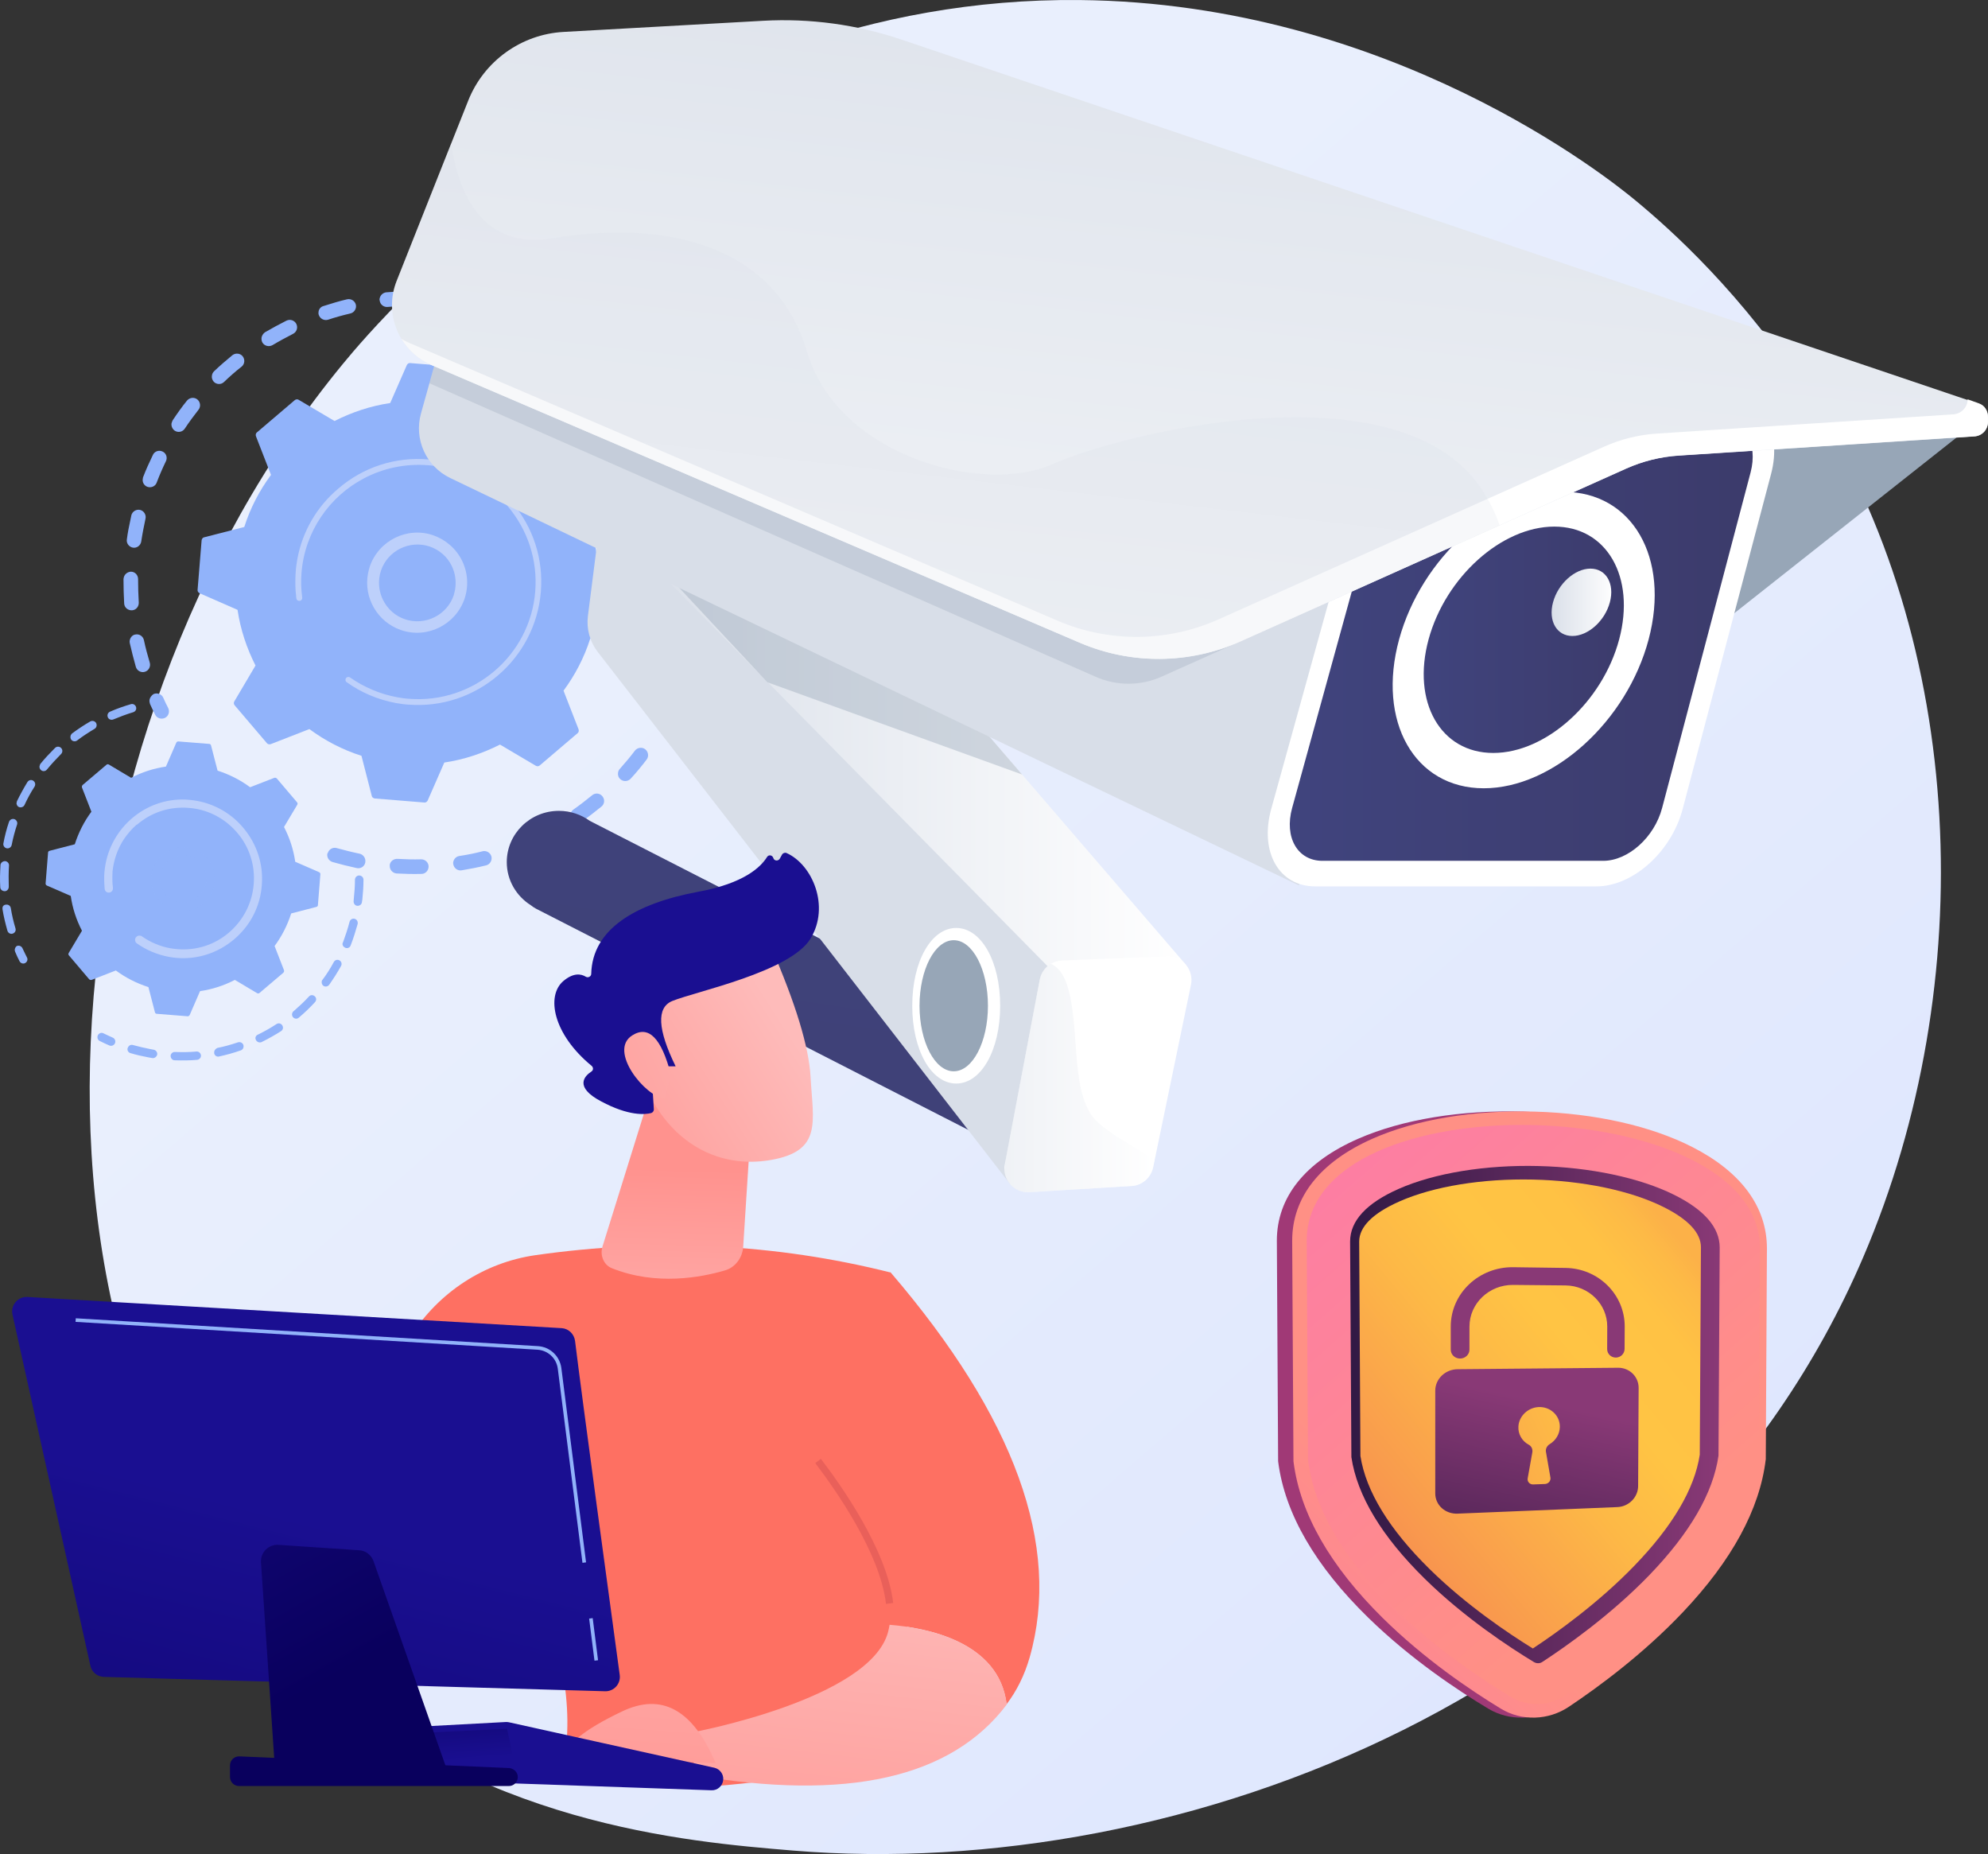 <svg xmlns="http://www.w3.org/2000/svg" xmlns:xlink="http://www.w3.org/1999/xlink" fill="none" version="1.1" width="428.989" height="400" viewBox="0 0 428.989 400"><rect x="0" y="0" width="428.989" height="400" fill="#333333" stroke="none"/><defs><linearGradient x1="1.06" y1="1.131" x2="0.324" y2="0.337" id="master_svg0_467_3220"><stop offset="0%" stop-color="#DAE3FE" stop-opacity="1"/><stop offset="100%" stop-color="#E9EFFD" stop-opacity="1"/></linearGradient><linearGradient x1="0.75" y1="-0.548" x2="-0.198" y2="3.311" id="master_svg1_467_4025"><stop offset="0%" stop-color="#40447E" stop-opacity="1"/><stop offset="99.64%" stop-color="#3C3B6B" stop-opacity="1"/></linearGradient><linearGradient x1="-0" y1="0.5" x2="1" y2="0.5" id="master_svg2_467_4027"><stop offset="0%" stop-color="#D8DEE8" stop-opacity="1"/><stop offset="100%" stop-color="#FFFFFF" stop-opacity="1"/></linearGradient><linearGradient x1="0" y1="0.5" x2="1" y2="0.5" id="master_svg3_467_4029"><stop offset="0%" stop-color="#40447E" stop-opacity="1"/><stop offset="99.64%" stop-color="#3C3B6B" stop-opacity="1"/></linearGradient><linearGradient x1="0" y1="0.5" x2="1" y2="0.5" id="master_svg4_467_4030"><stop offset="0%" stop-color="#40447E" stop-opacity="1"/><stop offset="99.64%" stop-color="#3C3B6B" stop-opacity="1"/></linearGradient><linearGradient x1="0" y1="0.5" x2="1" y2="0.5" id="master_svg5_467_4031"><stop offset="0%" stop-color="#D8DEE8" stop-opacity="1"/><stop offset="100%" stop-color="#FFFFFF" stop-opacity="1"/></linearGradient><linearGradient x1="0.736" y1="-0.342" x2="0.103" y2="1.804" id="master_svg6_467_4032"><stop offset="0%" stop-color="#D8DEE8" stop-opacity="1"/><stop offset="100%" stop-color="#FFFFFF" stop-opacity="1"/></linearGradient><linearGradient x1="0" y1="0.5" x2="1" y2="0.5" id="master_svg7_467_4033"><stop offset="0%" stop-color="#D8DEE8" stop-opacity="1"/><stop offset="100%" stop-color="#FFFFFF" stop-opacity="1"/></linearGradient><linearGradient x1="1.086" y1="-0.027" x2="0.798" y2="0.192" id="master_svg8_467_4049"><stop offset="0%" stop-color="#311944" stop-opacity="1"/><stop offset="100%" stop-color="#A03976" stop-opacity="1"/></linearGradient><linearGradient x1="0.272" y1="0.696" x2="-0.227" y2="1.347" id="master_svg9_467_4050"><stop offset="0%" stop-color="#FF9085" stop-opacity="1"/><stop offset="100%" stop-color="#FB6FBB" stop-opacity="1"/></linearGradient><linearGradient x1="0.729" y1="0.758" x2="-0.115" y2="-0.571" id="master_svga_467_4051"><stop offset="0%" stop-color="#FF9085" stop-opacity="1"/><stop offset="100%" stop-color="#FB6FBB" stop-opacity="1"/></linearGradient><linearGradient x1="0" y1="0.5" x2="1" y2="0.5" id="master_svgb_467_4052"><stop offset="0%" stop-color="#311944" stop-opacity="1"/><stop offset="100%" stop-color="#893976" stop-opacity="1"/></linearGradient><linearGradient x1="0.812" y1="0.02" x2="0.019" y2="0.92" id="master_svgc_467_4053"><stop offset="0%" stop-color="#FCB148" stop-opacity="1"/><stop offset="5.207%" stop-color="#FDBA46" stop-opacity="1"/><stop offset="14.24%" stop-color="#FFC244" stop-opacity="1"/><stop offset="31.83%" stop-color="#FFC444" stop-opacity="1"/><stop offset="48.49%" stop-color="#FDB946" stop-opacity="1"/><stop offset="77.54%" stop-color="#F99C4D" stop-opacity="1"/><stop offset="86.58%" stop-color="#F8924F" stop-opacity="1"/><stop offset="100%" stop-color="#F8924F" stop-opacity="1"/></linearGradient><linearGradient x1="0.081" y1="1.841" x2="0.572" y2="0.246" id="master_svgd_467_4054"><stop offset="0%" stop-color="#311944" stop-opacity="1"/><stop offset="100%" stop-color="#893976" stop-opacity="1"/></linearGradient><linearGradient x1="3.979" y1="-2.431" x2="-2.557" y2="3.025" id="master_svge_467_4055"><stop offset="0%" stop-color="#FCB148" stop-opacity="1"/><stop offset="5.207%" stop-color="#FDBA46" stop-opacity="1"/><stop offset="14.24%" stop-color="#FFC244" stop-opacity="1"/><stop offset="31.83%" stop-color="#FFC444" stop-opacity="1"/><stop offset="48.49%" stop-color="#FDB946" stop-opacity="1"/><stop offset="77.54%" stop-color="#F99C4D" stop-opacity="1"/><stop offset="86.58%" stop-color="#F8924F" stop-opacity="1"/><stop offset="100%" stop-color="#F8924F" stop-opacity="1"/></linearGradient><linearGradient x1="-0.209" y1="3.866" x2="0.364" y2="1.318" id="master_svgf_467_4056"><stop offset="0%" stop-color="#311944" stop-opacity="1"/><stop offset="100%" stop-color="#893976" stop-opacity="1"/></linearGradient><linearGradient x1="1.463" y1="-3.855" x2="1.198" y2="-2.649" id="master_svgg_467_3229"><stop offset="0%" stop-color="#FF928E" stop-opacity="1"/><stop offset="100%" stop-color="#FE7062" stop-opacity="1"/></linearGradient><linearGradient x1="0.521" y1="1.592" x2="0.498" y2="0.481" id="master_svgh_467_3230"><stop offset="0%" stop-color="#FEBBBA" stop-opacity="1"/><stop offset="100%" stop-color="#FF928E" stop-opacity="1"/></linearGradient><linearGradient x1="0.179" y1="0.35" x2="1.291" y2="1.107" id="master_svgi_467_3231"><stop offset="0%" stop-color="#FEBBBA" stop-opacity="1"/><stop offset="100%" stop-color="#FF928E" stop-opacity="1"/></linearGradient><linearGradient x1="1.806" y1="-2.089" x2="0.766" y2="-0.095" id="master_svgj_467_3232"><stop offset="0%" stop-color="#09005D" stop-opacity="1"/><stop offset="100%" stop-color="#1A0F91" stop-opacity="1"/></linearGradient><linearGradient x1="-1.743" y1="-0.686" x2="2.821" y2="1.781" id="master_svgk_467_3233"><stop offset="0%" stop-color="#FEBBBA" stop-opacity="1"/><stop offset="100%" stop-color="#FF928E" stop-opacity="1"/></linearGradient><linearGradient x1="3.108" y1="-5.021" x2="2.404" y2="-3.524" id="master_svgl_467_3234"><stop offset="0%" stop-color="#FF928E" stop-opacity="1"/><stop offset="100%" stop-color="#FE7062" stop-opacity="1"/></linearGradient><linearGradient x1="8.234" y1="-16.118" x2="6.159" y2="-11.659" id="master_svgm_467_3235"><stop offset="0%" stop-color="#E1473D" stop-opacity="1"/><stop offset="100%" stop-color="#E9605A" stop-opacity="1"/></linearGradient><linearGradient x1="0.312" y1="-0.394" x2="0.747" y2="1.886" id="master_svgn_467_3236"><stop offset="0%" stop-color="#FEBBBA" stop-opacity="1"/><stop offset="100%" stop-color="#FF928E" stop-opacity="1"/></linearGradient><linearGradient x1="-0.165" y1="-3.578" x2="0.751" y2="2.626" id="master_svgo_467_3237"><stop offset="0%" stop-color="#FEBBBA" stop-opacity="1"/><stop offset="100%" stop-color="#FF928E" stop-opacity="1"/></linearGradient><linearGradient x1="0.816" y1="-1.366" x2="0.61" y2="-0.036" id="master_svgp_467_3238"><stop offset="0%" stop-color="#09005D" stop-opacity="1"/><stop offset="100%" stop-color="#1A0F91" stop-opacity="1"/></linearGradient><linearGradient x1="0.993" y1="-1.487" x2="0.427" y2="0.798" id="master_svgq_467_3239"><stop offset="0%" stop-color="#09005D" stop-opacity="1"/><stop offset="100%" stop-color="#1A0F91" stop-opacity="1"/></linearGradient><linearGradient x1="1.134" y1="2.098" x2="0.524" y2="0.561" id="master_svgr_467_3240"><stop offset="0%" stop-color="#09005D" stop-opacity="1"/><stop offset="100%" stop-color="#1A0F91" stop-opacity="1"/></linearGradient><linearGradient x1="0.634" y1="0.593" x2="1.551" y2="-1.427" id="master_svgs_467_3241"><stop offset="0%" stop-color="#09005D" stop-opacity="1"/><stop offset="100%" stop-color="#1A0F91" stop-opacity="1"/></linearGradient><linearGradient x1="0.926" y1="-3.804" x2="2.244" y2="-17.732" id="master_svgt_467_3242"><stop offset="0%" stop-color="#09005D" stop-opacity="1"/><stop offset="100%" stop-color="#1A0F91" stop-opacity="1"/></linearGradient></defs><g><g><path d="M402.075,271.204C361.624,365.623,254.802,406.172,171.089,399.244C148.223,397.355,102.249,393.576,66.351,359.665C-2.586,294.603,8.024,158.57,74.006,78.49C82.483,68.171,141.344,-0.911,233.002,0.009C300.099,0.687,347.236,38.523,352.952,43.27C360.17,49.229,376.157,63.375,390.545,85.854C424.408,138.513,427.364,212.198,402.075,271.204Z" fill="url(#master_svg0_467_3220)" fill-opacity="1"/></g><g transform="matrix(-1,0,0,1,304.825,0)"><g><g><g><path d="M234.188,184.182C234.333,184.957,233.848,185.732,233.073,185.975C231.378,186.459,229.634,186.895,227.841,187.283C226.969,187.476,226.146,186.895,226,186.071Q226,186.071,226,186.023C225.855,185.199,226.388,184.376,227.211,184.182C228.859,183.843,230.554,183.407,232.153,182.971C232.976,182.729,233.848,183.213,234.091,184.037C234.188,184.085,234.188,184.134,234.188,184.182ZM220.72,186.556C220.72,186.604,220.72,186.701,220.72,186.75C220.768,187.622,220.139,188.348,219.266,188.445C217.474,188.542,215.682,188.591,213.889,188.542C213.017,188.542,212.339,187.815,212.339,186.943C212.339,186.071,213.066,185.393,213.938,185.393C215.633,185.442,217.329,185.393,219.024,185.296C219.848,185.248,220.574,185.781,220.72,186.556ZM207.01,185.926C207.058,186.12,207.058,186.265,207.01,186.459C206.865,187.331,206.041,187.912,205.217,187.767C203.473,187.476,201.681,187.137,199.937,186.701C199.113,186.507,198.58,185.635,198.774,184.812C198.968,183.988,199.84,183.455,200.664,183.649C202.311,184.085,204.006,184.424,205.653,184.666C206.38,184.763,206.865,185.296,207.01,185.926ZM193.784,182.244C193.833,182.535,193.833,182.826,193.688,183.116C193.348,183.94,192.428,184.327,191.653,183.988C190.006,183.31,188.359,182.583,186.76,181.76C185.985,181.372,185.694,180.403,186.082,179.628C186.469,178.853,187.438,178.562,188.213,178.95C189.715,179.725,191.265,180.452,192.864,181.082C193.348,181.275,193.688,181.711,193.784,182.244ZM181.722,175.704C181.819,176.092,181.722,176.528,181.479,176.867C180.995,177.594,179.978,177.739,179.299,177.254C177.846,176.237,176.393,175.123,175.036,174.009C174.358,173.476,174.261,172.458,174.842,171.78C175.375,171.102,176.393,171.005,177.071,171.586C178.379,172.652,179.735,173.718,181.14,174.687C181.431,174.929,181.673,175.268,181.722,175.704ZM171.451,166.645C171.548,167.178,171.403,167.711,170.967,168.098C170.337,168.68,169.32,168.631,168.738,168.001C167.527,166.693,166.365,165.289,165.299,163.884C164.766,163.205,164.911,162.188,165.589,161.655C166.268,161.122,167.285,161.268,167.818,161.946C168.835,163.302,169.949,164.61,171.064,165.87C171.257,166.064,171.403,166.354,171.451,166.645ZM157.305,110.546C157.354,110.739,157.354,110.982,157.305,111.224C156.918,112.871,156.53,114.567,156.288,116.214C156.143,117.086,155.368,117.667,154.496,117.522C153.624,117.376,153.042,116.601,153.188,115.729C153.478,113.985,153.817,112.193,154.253,110.449C154.447,109.625,155.319,109.092,156.143,109.286C156.772,109.48,157.208,109.964,157.305,110.546ZM163.409,155.503C163.506,156.132,163.216,156.811,162.634,157.15C161.859,157.586,160.939,157.295,160.503,156.568C159.631,155.018,158.807,153.419,158.08,151.772C157.741,150.997,158.08,150.028,158.856,149.689C159.631,149.35,160.6,149.689,160.939,150.464C161.617,152.015,162.44,153.516,163.264,155.018C163.313,155.212,163.361,155.357,163.409,155.503ZM155.513,124.159C155.513,124.256,155.561,124.353,155.561,124.498C155.513,126.193,155.561,127.889,155.707,129.585C155.755,130.457,155.125,131.183,154.253,131.28C153.381,131.329,152.655,130.699,152.558,129.827C152.461,128.034,152.412,126.242,152.412,124.449C152.412,123.577,153.139,122.899,154.011,122.899C154.738,122.899,155.368,123.432,155.513,124.159ZM158.032,142.907C158.177,143.682,157.693,144.457,156.918,144.699C156.094,144.942,155.222,144.457,154.98,143.634C154.495,141.938,154.011,140.194,153.672,138.45Q153.672,138.45,153.672,138.402C153.527,137.578,154.06,136.754,154.883,136.561C155.755,136.367,156.579,136.948,156.724,137.772C157.063,139.419,157.499,141.114,157.984,142.713C158.032,142.81,158.032,142.858,158.032,142.907Z" fill="#91B3FA" fill-opacity="1"/></g><g><path d="M160.939,100.13C160.987,100.421,160.939,100.76,160.842,101.05C160.503,101.777,160.164,102.552,159.873,103.327C159.534,104.151,158.613,104.539,157.838,104.199C157.015,103.86,156.627,102.94,156.966,102.165C157.305,101.39,157.644,100.566,157.984,99.791C158.323,99.016,159.292,98.628,160.067,99.016C160.503,99.21,160.842,99.646,160.939,100.13Z" fill="#91B3FA" fill-opacity="1"/></g></g><g><g><path d="M196.255,67.623C196.4,68.35,195.964,69.125,195.238,69.367C194.463,69.658,193.688,69.949,192.961,70.239C192.137,70.579,191.217,70.191,190.926,69.367C190.587,68.544,190.975,67.623,191.798,67.333C192.573,66.994,193.397,66.703,194.22,66.412C195.044,66.122,195.916,66.558,196.207,67.381C196.207,67.43,196.255,67.527,196.255,67.623Z" fill="#91B3FA" fill-opacity="1"/></g><g><path d="M277.11,114.228C277.255,114.954,277.352,115.681,277.449,116.359C277.594,117.231,276.964,118.006,276.141,118.152C275.269,118.297,274.494,117.667,274.348,116.844C274.106,115.196,273.767,113.501,273.428,111.902C273.234,111.079,273.767,110.207,274.591,110.013C275.414,109.819,276.286,110.352,276.48,111.175C276.674,112.193,276.916,113.21,277.11,114.228ZM278.127,124.643C278.127,124.74,278.176,124.837,278.176,124.934C278.176,126.678,278.127,128.47,278.03,130.214C277.982,131.086,277.207,131.716,276.335,131.668C275.463,131.619,274.833,130.844,274.881,129.972C274.978,128.325,275.027,126.629,275.027,124.934C275.027,124.062,275.705,123.335,276.577,123.335C277.352,123.384,277.982,123.917,278.127,124.643ZM274.009,103.279C274.155,104.006,273.767,104.732,273.04,105.023C272.217,105.314,271.296,104.926,271.006,104.103C270.424,102.552,269.746,101.002,269.019,99.5C268.632,98.725,268.971,97.756,269.746,97.417C270.521,97.03,271.49,97.369,271.829,98.144C272.604,99.742,273.331,101.341,273.961,102.988C273.961,103.085,274.009,103.182,274.009,103.279ZM276.819,138.111C276.868,138.305,276.868,138.498,276.819,138.741C276.432,140.436,275.996,142.18,275.511,143.876C275.269,144.699,274.397,145.184,273.573,144.942C272.75,144.699,272.265,143.827,272.508,142.955C272.992,141.357,273.428,139.71,273.767,138.111C273.961,137.239,274.785,136.706,275.657,136.9C276.238,136.997,276.674,137.481,276.819,138.111ZM267.808,91.313C267.905,91.894,267.663,92.524,267.13,92.912C266.403,93.396,265.435,93.202,264.95,92.476C264.03,91.071,263.012,89.714,261.995,88.406C261.462,87.728,261.559,86.759,262.237,86.178C262.915,85.645,263.884,85.742,264.466,86.42C265.58,87.777,266.597,89.23,267.566,90.683C267.663,90.925,267.76,91.119,267.808,91.313ZM259.088,80.994C259.185,81.479,259.04,81.963,258.701,82.351C258.119,82.98,257.102,83.029,256.472,82.399C255.261,81.236,254.001,80.122,252.693,79.105C252.015,78.572,251.918,77.555,252.451,76.876C252.984,76.198,254.001,76.101,254.68,76.634C256.036,77.748,257.393,78.911,258.652,80.122C258.894,80.364,259.04,80.655,259.088,80.994ZM248.382,72.807C248.43,73.195,248.382,73.582,248.188,73.921C247.752,74.648,246.783,74.89,246.008,74.454C244.555,73.582,243.101,72.807,241.6,72.032C240.824,71.644,240.485,70.724,240.873,69.9C241.26,69.125,242.181,68.786,243.004,69.174C244.555,69.949,246.153,70.821,247.655,71.693C248.043,71.983,248.285,72.371,248.382,72.807ZM236.077,67.187C236.125,67.43,236.125,67.72,236.028,67.963C235.738,68.786,234.866,69.222,234.042,68.98C232.443,68.447,230.845,68.011,229.198,67.623C228.374,67.43,227.841,66.558,228.035,65.734C228.229,64.911,229.101,64.378,229.924,64.571C231.62,64.959,233.315,65.492,235.011,66.025C235.592,66.17,235.98,66.655,236.077,67.187ZM222.9,64.378C222.948,64.523,222.948,64.668,222.9,64.814C222.803,65.686,222.028,66.315,221.156,66.219C219.509,66.073,217.813,65.976,216.166,65.928C215.294,65.928,214.616,65.201,214.616,64.329C214.616,63.457,215.342,62.779,216.214,62.779C217.958,62.827,219.751,62.924,221.495,63.07C222.222,63.166,222.754,63.699,222.9,64.378ZM209.384,64.523C209.384,64.571,209.384,64.571,209.384,64.62C209.481,65.492,208.851,66.267,208.027,66.364C206.816,66.509,205.605,66.703,204.394,66.945C203.958,67.042,203.522,67.091,203.086,67.187C202.214,67.381,201.39,66.8,201.245,65.976C201.051,65.104,201.632,64.281,202.456,64.135C202.892,64.039,203.376,63.942,203.813,63.845C205.072,63.603,206.38,63.409,207.64,63.263C208.463,63.166,209.238,63.699,209.384,64.523Z" fill="#91B3FA" fill-opacity="1"/></g><g><path d="M272.556,150.949C272.604,151.239,272.556,151.579,272.459,151.869C272.12,152.644,271.732,153.419,271.345,154.195C270.957,154.97,269.988,155.26,269.213,154.873C268.438,154.485,268.148,153.516,268.535,152.741C268.923,152.015,269.262,151.288,269.601,150.513C269.94,149.738,270.909,149.399,271.684,149.738C272.12,150.028,272.459,150.464,272.556,150.949Z" fill="#91B3FA" fill-opacity="1"/></g></g><g><g><path d="M254.195,152.16C254.389,151.918,254.438,151.579,254.244,151.288L249.69,143.585C251.579,139.855,252.936,135.834,253.566,131.571L261.753,127.986C262.043,127.841,262.237,127.55,262.189,127.259L261.317,116.553C261.268,116.262,261.074,115.972,260.784,115.923L252.112,113.695C250.804,109.577,248.818,105.798,246.347,102.455L249.593,94.123C249.69,93.832,249.642,93.493,249.399,93.299L241.212,86.323C240.97,86.129,240.631,86.081,240.34,86.275L232.637,90.829C228.907,88.939,224.886,87.583,220.623,86.953L217.038,78.766C216.893,78.475,216.602,78.281,216.311,78.33L205.605,79.202C205.314,79.25,205.024,79.444,204.975,79.735L202.747,88.406C198.629,89.714,194.85,91.701,191.508,94.171L183.175,90.925C182.884,90.829,182.545,90.877,182.351,91.119L175.375,99.306C175.182,99.549,175.133,99.888,175.327,100.178L179.881,107.881C177.991,111.611,176.635,115.632,176.005,119.896L167.818,123.48C167.527,123.626,167.333,123.916,167.382,124.207L168.254,134.913C168.302,135.204,168.496,135.495,168.787,135.543L177.459,137.772C178.767,141.89,180.753,145.668,183.223,149.011L179.978,157.344C179.881,157.634,179.929,157.973,180.171,158.167L188.359,165.143C188.601,165.337,188.94,165.385,189.231,165.192L196.934,160.638C200.664,162.527,204.685,163.884,208.948,164.513L212.533,172.701C212.678,172.991,212.969,173.185,213.26,173.137L223.966,172.265C224.257,172.216,224.547,172.022,224.596,171.732L226.824,163.06C230.942,161.752,234.721,159.766,238.063,157.295L246.396,160.541C246.687,160.638,247.026,160.589,247.219,160.347L254.195,152.16Z" fill="#91B3FA" fill-opacity="1"/></g><g><g><path d="M225.419,123.771C226.388,128.955,223.384,134.187,218.298,135.931C212.678,137.869,206.525,134.817,204.588,129.197C203.667,126.484,203.861,123.529,205.121,120.961C206.38,118.394,208.609,116.456,211.321,115.487C216.941,113.549,223.094,116.601,225.031,122.221C225.177,122.754,225.322,123.238,225.419,123.771ZM206.622,127.211C206.719,127.598,206.816,127.986,206.913,128.422C208.366,132.733,213.114,135.059,217.425,133.606C221.737,132.152,224.062,127.405,222.609,123.093C221.156,118.781,216.408,116.456,212.097,117.909C210.013,118.636,208.318,120.089,207.349,122.076C206.574,123.674,206.332,125.467,206.622,127.211Z" fill="#BDD0FB" fill-opacity="1"/></g></g><g><g><path d="M240.679,120.719C240.825,121.591,240.97,122.512,241.018,123.432C241.018,123.723,241.067,124.013,241.067,124.304C241.115,125.709,241.115,127.162,240.921,128.567L240.921,128.616C240.921,128.664,240.921,128.713,240.921,128.761C240.921,128.858,240.873,128.955,240.873,129.1C240.824,129.391,240.631,129.585,240.34,129.633C240.291,129.633,240.195,129.633,240.146,129.633C239.807,129.585,239.565,129.294,239.613,128.906C239.856,127.114,239.904,125.321,239.759,123.529C239.032,114.615,233.703,107.106,226.339,103.23C222.222,101.05,217.474,99.985,212.484,100.372C211.612,100.421,210.74,100.566,209.917,100.711C204.2,101.777,199.065,104.732,195.286,109.189C190.926,114.324,188.795,120.864,189.327,127.598C190.442,141.502,202.698,151.869,216.602,150.755C217.474,150.707,218.298,150.561,219.17,150.416C222.803,149.738,226.243,148.284,229.295,146.153C229.391,146.104,229.44,146.056,229.537,146.056C229.779,146.007,230.021,146.104,230.167,146.298C230.36,146.589,230.312,146.976,230.021,147.17C226.872,149.447,223.239,150.949,219.412,151.675C218.54,151.821,217.619,151.966,216.747,152.015C202.165,153.177,189.327,142.277,188.116,127.695C187.535,120.622,189.763,113.743,194.366,108.366C198.387,103.666,203.764,100.566,209.723,99.452C210.595,99.306,211.515,99.161,212.436,99.113C219.509,98.531,226.388,100.76,231.765,105.362C236.513,109.335,239.613,114.76,240.679,120.719Z" fill="#BDD0FB" fill-opacity="1"/></g></g></g></g><g><g><g><path d="M283.795,223.616C283.844,224.004,283.698,224.391,283.311,224.585C282.633,224.924,281.906,225.263,281.228,225.554C280.792,225.748,280.21,225.554,280.016,225.07C279.823,224.634,280.016,224.052,280.501,223.859C281.179,223.568,281.857,223.229,282.487,222.938C282.923,222.696,283.456,222.89,283.698,223.326C283.747,223.471,283.795,223.519,283.795,223.616Z" fill="#91B3FA" fill-opacity="1"/></g><g><path d="M277.304,226.184C277.4,226.62,277.11,227.104,276.674,227.201C275.414,227.589,274.106,227.879,272.798,228.122C272.508,228.17,272.265,228.219,271.975,228.267C271.49,228.364,271.006,227.976,270.909,227.54C270.812,227.056,271.151,226.571,271.636,226.475C271.878,226.426,272.169,226.378,272.411,226.329C273.67,226.087,274.881,225.796,276.141,225.457C276.625,225.312,277.11,225.603,277.255,226.087C277.304,226.135,277.304,226.135,277.304,226.184ZM268.002,227.686C268.002,227.734,268.002,227.783,268.002,227.831C268.002,228.315,267.615,228.752,267.13,228.752C265.531,228.8,263.884,228.8,262.286,228.655C261.801,228.606,261.414,228.17,261.462,227.686C261.511,227.201,261.946,226.814,262.431,226.862C263.933,227.007,265.483,227.007,267.033,226.959C267.518,226.911,267.905,227.25,268.002,227.686ZM258.604,226.911C258.604,227.007,258.604,227.153,258.604,227.25C258.507,227.734,258.022,228.073,257.538,227.928C255.988,227.589,254.389,227.153,252.887,226.62C252.403,226.475,252.161,225.942,252.306,225.457C252.451,224.973,252.984,224.731,253.469,224.876C254.922,225.36,256.424,225.796,257.926,226.087C258.265,226.232,258.555,226.571,258.604,226.911ZM249.69,223.81C249.738,224.004,249.69,224.198,249.593,224.391C249.351,224.827,248.818,225.021,248.382,224.827C246.929,224.101,245.524,223.326,244.167,222.454C243.731,222.163,243.634,221.63,243.925,221.194C244.216,220.758,244.749,220.661,245.185,220.952C246.444,221.775,247.801,222.551,249.206,223.229C249.448,223.326,249.641,223.568,249.69,223.81ZM241.793,218.675C241.842,218.917,241.793,219.208,241.6,219.45C241.261,219.838,240.728,219.886,240.34,219.547C239.129,218.53,237.918,217.367,236.852,216.204C236.513,215.817,236.513,215.284,236.901,214.945C237.288,214.606,237.821,214.606,238.16,214.993C239.178,216.107,240.34,217.173,241.503,218.19C241.648,218.287,241.745,218.481,241.793,218.675ZM235.399,211.747C235.447,212.086,235.35,212.426,235.06,212.668C234.672,212.958,234.091,212.862,233.8,212.474C232.88,211.166,232.008,209.81,231.232,208.405C230.99,207.969,231.135,207.436,231.571,207.193C232.007,206.951,232.54,207.097,232.783,207.533C233.509,208.889,234.333,210.197,235.253,211.408C235.35,211.505,235.399,211.602,235.399,211.747ZM230.893,203.463C230.99,203.899,230.748,204.287,230.312,204.481C229.828,204.674,229.295,204.432,229.149,203.948C228.568,202.446,228.083,200.896,227.647,199.345C227.551,198.861,227.793,198.376,228.277,198.231C228.762,198.086,229.246,198.376,229.392,198.861C229.779,200.363,230.264,201.816,230.796,203.269C230.845,203.366,230.893,203.415,230.893,203.463ZM228.229,189.656C228.229,189.705,228.229,189.753,228.229,189.802C228.229,191.11,228.326,192.466,228.471,193.823C228.471,194.016,228.519,194.21,228.519,194.404C228.568,194.888,228.229,195.373,227.744,195.421C227.26,195.47,226.775,195.131,226.727,194.646C226.679,194.452,226.679,194.21,226.63,194.016C226.485,192.611,226.388,191.207,226.388,189.802C226.388,189.317,226.776,188.881,227.308,188.881C227.793,188.881,228.132,189.22,228.229,189.656Z" fill="#91B3FA" fill-opacity="1"/></g></g><g><g><path d="M304.094,181.954C304.19,182.438,303.851,182.922,303.367,183.019C302.882,183.116,302.398,182.777,302.301,182.293C302.01,180.791,301.623,179.338,301.139,177.884C300.993,177.4,301.235,176.915,301.72,176.722C302.204,176.576,302.689,176.818,302.882,177.303C303.415,178.853,303.803,180.403,304.094,181.954ZM304.723,186.556C304.723,186.604,304.723,186.604,304.723,186.653C304.82,188.251,304.869,189.85,304.772,191.4C304.772,191.885,304.336,192.272,303.803,192.272C303.319,192.272,302.931,191.836,302.931,191.303C302.979,189.802,302.979,188.251,302.882,186.75C302.834,186.265,303.222,185.829,303.706,185.781C304.239,185.781,304.627,186.12,304.723,186.556ZM301.235,173.137C301.332,173.524,301.09,173.96,300.751,174.106C300.315,174.299,299.734,174.106,299.54,173.67C298.91,172.313,298.183,170.957,297.36,169.697C297.118,169.261,297.214,168.728,297.65,168.437C298.086,168.147,298.619,168.292,298.91,168.728C299.734,170.085,300.509,171.489,301.187,172.894C301.187,172.991,301.187,173.088,301.235,173.137ZM304.287,195.809C304.287,195.906,304.287,196.003,304.287,196.148C304.045,197.698,303.658,199.248,303.222,200.799C303.076,201.283,302.592,201.574,302.107,201.428C301.623,201.283,301.332,200.799,301.478,200.314C301.914,198.861,302.253,197.408,302.495,195.906C302.592,195.421,303.028,195.082,303.561,195.179C303.948,195.179,304.239,195.47,304.287,195.809ZM296.294,165.289C296.342,165.628,296.246,165.918,295.955,166.161C295.567,166.5,294.986,166.403,294.695,166.015C293.726,164.853,292.709,163.738,291.643,162.672C291.304,162.333,291.256,161.752,291.643,161.364C291.982,161.025,292.564,160.977,292.951,161.364C294.065,162.479,295.18,163.641,296.149,164.853C296.197,164.998,296.246,165.143,296.294,165.289ZM289.609,158.845C289.657,159.088,289.609,159.33,289.463,159.572C289.172,159.96,288.591,160.056,288.204,159.766C286.992,158.845,285.733,158.022,284.425,157.247C283.989,157.004,283.844,156.423,284.086,155.987C284.328,155.551,284.909,155.406,285.345,155.648C286.702,156.423,288.058,157.344,289.318,158.264C289.463,158.458,289.609,158.652,289.609,158.845ZM281.615,154.195C281.664,154.388,281.615,154.534,281.567,154.728C281.373,155.212,280.84,155.406,280.356,155.212C278.951,154.631,277.546,154.098,276.092,153.662C275.608,153.516,275.317,153.032,275.463,152.548C275.608,152.063,276.092,151.772,276.577,151.918C278.079,152.354,279.58,152.887,281.034,153.516C281.373,153.662,281.567,153.904,281.615,154.195Z" fill="#91B3FA" fill-opacity="1"/></g><g><path d="M301.623,204.771C301.671,204.965,301.623,205.11,301.574,205.304C301.284,206.031,300.945,206.709,300.606,207.387C300.363,207.823,299.83,208.017,299.394,207.775C298.958,207.533,298.765,207,299.007,206.564C299.346,205.934,299.637,205.256,299.976,204.577C300.169,204.141,300.702,203.899,301.187,204.093C301.381,204.19,301.574,204.481,301.623,204.771Z" fill="#91B3FA" fill-opacity="1"/></g></g><g><g><path d="M289.948,206.128C290.093,205.982,290.093,205.789,289.996,205.595L287.138,200.799C288.349,198.473,289.173,195.954,289.56,193.29L294.695,191.061C294.889,190.964,294.986,190.819,294.986,190.625L294.453,183.94C294.453,183.746,294.308,183.601,294.114,183.552L288.688,182.147C287.865,179.58,286.654,177.206,285.103,175.123L287.138,169.891C287.187,169.697,287.138,169.503,286.993,169.358L281.857,164.998C281.712,164.853,281.518,164.853,281.325,164.949L276.529,167.808C274.203,166.597,271.684,165.773,269.02,165.385L266.791,160.25C266.694,160.056,266.549,159.96,266.355,159.96L259.67,160.492C259.476,160.492,259.331,160.638,259.282,160.832L257.877,166.257C255.31,167.081,252.936,168.292,250.853,169.842L245.621,167.808C245.427,167.759,245.233,167.808,245.088,167.953L240.728,173.088C240.582,173.233,240.582,173.427,240.679,173.621L243.537,178.417C242.326,180.742,241.503,183.262,241.115,185.926L235.98,188.155C235.786,188.251,235.689,188.397,235.689,188.591L236.222,195.276C236.222,195.47,236.367,195.615,236.561,195.663L241.987,197.068C242.811,199.636,244.022,202.01,245.572,204.093L243.537,209.325C243.489,209.519,243.537,209.713,243.683,209.858L248.818,214.218C248.963,214.363,249.157,214.363,249.351,214.266L254.147,211.408C256.472,212.619,258.991,213.443,261.656,213.83L263.884,218.965C263.981,219.159,264.126,219.256,264.32,219.256L271.006,218.723C271.199,218.723,271.345,218.578,271.393,218.384L272.798,212.958C275.366,212.135,277.739,210.924,279.823,209.373L285.055,211.408C285.248,211.456,285.442,211.408,285.588,211.263L289.948,206.128Z" fill="#91B3FA" fill-opacity="1"/></g><g style="opacity:0.56;"><path d="M272.12,188.397C272.362,189.85,272.168,191.303,271.539,192.66C270.715,194.307,269.31,195.518,267.566,196.148C263.981,197.359,260.057,195.47,258.846,191.885C257.635,188.3,259.524,184.376,263.109,183.165C264.853,182.583,266.694,182.68,268.341,183.504C269.988,184.327,271.199,185.732,271.829,187.476C271.975,187.719,272.023,188.058,272.12,188.397ZM260.348,190.528C260.396,190.771,260.445,191.013,260.542,191.255C261.462,193.871,264.32,195.324,266.936,194.404C268.196,193.968,269.262,193.048,269.843,191.836C270.424,190.625,270.521,189.269,270.085,187.961C269.649,186.701,268.729,185.635,267.518,185.054C266.306,184.473,264.95,184.376,263.642,184.812C261.317,185.635,259.912,188.106,260.348,190.528Z" fill="#91B3FA" fill-opacity="1"/></g><g><g><path d="M282.051,186.411C282.148,186.992,282.245,187.573,282.293,188.155C282.39,189.317,282.342,190.48,282.245,191.643C282.245,191.691,282.245,191.74,282.245,191.788C282.196,192.176,281.906,192.515,281.518,192.563C281.421,192.563,281.324,192.563,281.227,192.563C280.743,192.515,280.404,192.03,280.452,191.546C280.598,190.48,280.598,189.366,280.549,188.3C280.549,188.251,280.549,188.203,280.549,188.106C280.307,185.539,279.435,183.116,278.078,181.033C277.303,179.919,276.431,178.853,275.365,177.933Q275.365,177.933,275.317,177.933C275.268,177.933,275.268,177.884,275.22,177.884C272.12,175.22,268.147,173.96,264.078,174.299C263.545,174.348,263.012,174.396,262.527,174.493C259.088,175.123,255.987,176.915,253.662,179.628C250.998,182.729,249.738,186.701,250.077,190.771C250.416,194.84,252.306,198.522,255.406,201.186C258.507,203.851,262.479,205.11,266.548,204.771C267.081,204.723,267.566,204.674,268.099,204.577C270.279,204.19,272.41,203.269,274.203,202.01C274.3,201.913,274.445,201.865,274.59,201.865C274.929,201.816,275.269,201.913,275.511,202.252C275.801,202.64,275.704,203.221,275.317,203.512C273.282,204.965,270.957,205.934,268.486,206.418C267.905,206.515,267.324,206.612,266.742,206.661C262.188,207.048,257.78,205.595,254.292,202.64C250.804,199.684,248.672,195.567,248.333,191.013C247.946,186.459,249.399,182.05,252.354,178.562C254.922,175.51,258.41,173.524,262.237,172.797C262.818,172.701,263.399,172.604,263.981,172.555C272.653,171.78,280.452,177.884,282.051,186.411Z" fill="#BDD0FB" fill-opacity="1"/></g></g></g></g></g><g><g><path d="M235.52,232.478L127.258,177.089C125.39,175.738,123.097,174.937,120.6,174.937C114.397,174.937,109.356,179.886,109.356,185.999C109.356,189.927,111.445,193.352,114.57,195.316C114.915,195.599,115.277,195.835,115.685,196.055L225.454,252.213C228.563,253.8,232.363,252.574,233.965,249.463L238.283,241.01C239.87,237.883,238.629,234.08,235.52,232.478Z" fill="url(#master_svg1_467_4025)" fill-opacity="1"/></g><g><path d="M130.273,106.098L126.865,132.905C126.52,135.67,127.274,138.451,128.985,140.651L218.01,255.513L227.039,208.861L130.273,106.098Z" fill="#D8DEE8" fill-opacity="1"/></g><g><path d="M255.904,208.139L227.37,209.788L165.749,147.251L164.162,145.664L133.462,114.505L135.032,114.458L174.48,113.594L220.554,167.096L255.904,208.139Z" fill="url(#master_svg2_467_4027)" fill-opacity="1"/></g><g><g><path d="M206.341,233.766C200.939,233.766,196.856,226.554,196.856,216.985C196.856,207.416,200.939,200.204,206.341,200.204C211.743,200.204,215.826,207.416,215.826,216.985C215.826,226.554,211.743,233.766,206.341,233.766Z" fill="#FFFFFF" fill-opacity="1"/></g><g><ellipse cx="205.807" cy="216.984" rx="7.381" ry="14.142" fill="#97A6B7" fill-opacity="1"/></g></g><g><path d="M257.002,212.444L249.151,250.343L248.837,251.852C248.365,254.083,246.465,255.749,244.188,255.874L222.125,257.21C220.57,257.304,219.047,256.676,218.01,255.497C217.304,254.696,216.88,253.706,216.77,252.685C216.722,252.197,216.738,251.71,216.832,251.208L216.989,250.359L224.37,211.36C224.653,209.883,225.548,208.657,226.773,207.934C227.48,207.51,228.28,207.258,229.144,207.227L251.836,206.331C253.391,206.269,254.898,206.928,255.903,208.123C256.908,209.332,257.317,210.919,257.002,212.444Z" fill="#FFFFFF" fill-opacity="1"/></g><g style="opacity:0.4;"><path d="M220.554,167.096L165.748,147.251L165.623,147.204L164.162,145.664L135.032,114.458L174.48,113.594L220.554,167.096Z" fill="#97A6B7" fill-opacity="1"/></g><g><path d="M423.933,93.026L366.237,138.625L366.237,90.386L423.933,93.026Z" fill="#97A6B7" fill-opacity="1"/></g><g><path d="M311.698,93.198L280.275,191.011L97.154,103.128C91.956,100.63,89.287,94.769,90.841,89.207L92.663,82.686L95.568,72.268L102.384,47.866L311.698,93.198Z" fill="#D8DEE8" fill-opacity="1"/></g><g><g><g><path d="M363.112,174.498C360.662,183.831,352.324,191.232,344.503,191.232L283.808,191.232C275.988,191.232,271.748,183.831,274.323,174.498L294.377,102.202C296.89,93.104,305.165,86.034,312.86,86.034L372.582,86.034C380.276,86.034,384.579,93.104,382.192,102.202L363.112,174.498Z" fill="#FFFFFF" fill-opacity="1"/></g><g><path d="M377.764,101.904C379.397,95.681,376.461,90.433,371.2,90.433L311.447,90.433C306.187,90.433,300.518,95.666,298.79,101.904L278.831,174.309C277.072,180.688,280.024,185.717,285.363,185.717L345.964,185.717C351.303,185.717,356.988,180.688,358.668,174.309L377.764,101.904Z" fill="url(#master_svg3_467_4029)" fill-opacity="1"/></g><g><path d="M355.763,137.933C351.068,155.642,335.129,170.066,320.179,170.066C305.229,170.066,297.078,155.642,301.915,137.933C306.736,120.319,322.613,106.115,337.406,106.115C352.199,106.115,360.427,120.319,355.763,137.933Z" fill="#FFFFFF" fill-opacity="1"/></g><g><path d="M349.403,137.934C345.807,151.447,333.636,162.446,322.235,162.446C310.834,162.446,304.6,151.447,308.275,137.934C311.949,124.468,324.073,113.61,335.395,113.61C346.717,113.594,352.983,124.468,349.403,137.934Z" fill="url(#master_svg4_467_4030)" fill-opacity="1"/></g></g><g><path d="M347.394,129.936C346.326,133.958,342.698,137.211,339.306,137.211C335.914,137.211,334.045,133.943,335.129,129.936C336.213,125.929,339.824,122.676,343.201,122.676C346.593,122.676,348.461,125.929,347.394,129.936Z" fill="url(#master_svg5_467_4031)" fill-opacity="1"/></g></g><g style="opacity:0.3;"><path d="M289.588,128.552L250.674,145.977C246.151,148.004,240.985,148.02,236.462,146.025L92.663,82.686L95.568,72.268Q98.348,70.712,101.065,69.832L289.588,128.552Z" fill="#97A6B7" fill-opacity="1"/></g><g><path d="M428.989,89.993L428.989,91.03C428.989,92.68,427.733,94.047,426.084,94.157L362.217,98.305C358.307,98.557,354.475,99.515,350.895,101.118L323.617,113.343L267.712,138.389C256.688,143.323,244.094,143.433,232.991,138.672L93.15,78.79C86.114,75.773,82.769,67.712,85.596,60.61L97.374,30.928L101.033,21.72C104.425,13.188,112.465,7.39,121.62,6.887L164.68,4.483C174.793,3.917,184.922,5.3,194.517,8.537L426.869,87.07C428.141,87.463,428.989,88.642,428.989,89.993Z" fill="url(#master_svg6_467_4032)" fill-opacity="1"/></g><g><path d="M427.026,87.023L424.576,86.143L424.576,86.269C424.576,87.919,423.147,89.286,421.498,89.396L357.537,93.544C353.627,93.795,349.748,94.754,346.167,96.356L318.859,108.581L262.938,133.628C251.914,138.562,239.319,138.672,228.217,133.911L88.391,74.013C87.779,73.745,87.182,73.447,86.632,73.101C88.108,75.537,90.323,77.548,93.134,78.758L232.975,138.64C244.077,143.401,256.672,143.291,267.696,138.357L323.601,113.311L350.878,101.086C354.459,99.483,358.291,98.541,362.201,98.273L426.068,94.125C427.717,94.015,428.973,92.648,428.973,90.998L428.973,89.961C428.989,88.641,428.298,87.463,427.026,87.023Z" fill="#FFFFFF" fill-opacity="1"/></g><g style="opacity:0.2;"><path d="M323.601,113.326L267.696,138.372C256.672,143.306,244.078,143.416,232.975,138.655L93.134,78.773C86.099,75.756,82.754,67.695,85.58,60.593L97.358,30.911C98.866,41.235,103.797,53.962,119.233,51.401C144.516,47.19,167.444,53.239,174.165,75.913C180.886,98.587,212.356,106.758,227.039,100.158C241.722,93.575,302.574,78.27,320.131,106.129C321.623,108.455,322.753,110.875,323.601,113.326Z" fill="#D8DEE8" fill-opacity="1"/></g><g style="opacity:0.4;"><path d="M249.135,250.343L248.821,251.851C248.35,254.083,246.45,255.748,244.173,255.874L222.109,257.21C220.554,257.304,219.031,256.675,217.995,255.497C217.288,254.696,216.864,253.706,216.754,252.684C216.833,251.946,216.895,251.16,216.974,250.359L224.355,211.359C224.637,209.882,225.532,208.657,226.757,207.934C228.218,208.547,229.631,210.086,230.526,213.339C233.149,222.893,230.856,236.641,236.902,242.141C240.498,245.393,245.743,247.766,249.135,250.343Z" fill="url(#master_svg7_467_4033)" fill-opacity="1"/></g></g><g><g><path d="M328.619,370.565C325.981,370.638,323.407,369.977,321.174,368.646C314.381,364.577,304.335,357.855,295.309,349.057C283.848,337.889,277.258,326.548,275.824,315.399L275.806,315.224L275.53,267.671C275.53,258.277,281.66,250.645,293.186,245.631C302.699,241.489,315.319,239.441,328.637,239.827C341.808,240.203,353.996,242.921,363.012,247.449C373.729,252.831,379.364,260.38,379.364,269.343L379.107,314.774L379.088,314.939C377.774,325.611,371.707,336.64,361,347.799C352.406,356.744,342.7,363.833,336.036,368.232C333.812,369.683,331.257,370.491,328.619,370.565Z" fill="url(#master_svg8_467_4049)" fill-opacity="1"/></g><g><path d="M331.23,370.565C328.628,370.638,326.082,369.977,323.886,368.646C317.176,364.577,307.277,357.855,298.361,349.057C287.047,337.889,280.549,326.548,279.133,315.399L279.115,315.224L278.839,267.671C278.839,258.277,284.896,250.645,296.257,245.631C305.65,241.489,318.095,239.441,331.239,239.827C344.235,240.203,356.257,242.921,365.155,247.449C375.734,252.831,381.285,260.38,381.285,269.343L381.037,314.774L381.019,314.939C379.723,325.611,373.739,336.64,363.169,347.799C354.695,356.744,345.118,363.833,338.537,368.232C336.358,369.683,333.831,370.491,331.23,370.565Z" fill="url(#master_svg9_467_4050)" fill-opacity="1"/></g><g><path d="M281.973,267.708L282.249,315.022C285.365,339.165,313.757,358.708,326.128,366.129C329.667,368.259,334.198,368.131,337.719,365.817C349.824,357.854,376.662,337.815,379.53,314.608L379.787,269.296C379.778,235.675,281.973,232.599,281.973,267.708Z" fill="url(#master_svga_467_4051)" fill-opacity="1"/></g><g><path d="M331.937,358.827C331.707,358.836,331.367,358.791,331.018,358.588C325.926,355.512,316.054,349.056,307.47,340.625C298.196,331.525,292.846,322.672,291.615,314.36L291.339,267.836C291.348,263.373,294.887,259.553,301.817,256.494C309.556,253.078,320.549,251.287,331.918,251.563C343.178,251.829,353.849,254.098,361.239,257.762C367.774,261.004,371.082,264.824,371.092,269.131L370.834,314.048C369.685,322.093,364.667,330.762,355.852,339.882C347.562,348.45,337.884,355.246,332.819,358.552C332.507,358.772,332.157,358.827,331.937,358.827Z" fill="url(#master_svgb_467_4052)" fill-opacity="1"/></g><g><path d="M330.77,355.651C325.632,352.482,316.487,346.375,308.509,338.532C299.795,329.964,294.749,321.735,293.563,314.122L293.297,267.864C293.306,264.669,296.238,261.748,302.001,259.195C309.336,255.953,319.841,254.245,330.77,254.484C341.606,254.723,351.809,256.862,358.831,260.334C364.281,263.025,367.039,265.973,367.048,269.086L366.791,313.838C365.678,321.221,360.917,329.294,352.599,337.88C344.878,345.861,335.889,352.271,330.77,355.651Z" fill="url(#master_svgc_467_4053)" fill-opacity="1"/></g><g><g><path d="M349.171,295.085L314.547,295.397C311.882,295.425,309.712,297.491,309.712,300.026L309.712,322.195C309.712,324.711,311.872,326.667,314.529,326.557L349.033,325.143C351.487,325.042,353.481,323.012,353.491,320.606L353.601,299.429C353.61,297.013,351.634,295.066,349.171,295.085Z" fill="url(#master_svgd_467_4054)" fill-opacity="1"/></g><g><path d="M336.597,307.795C336.606,305.343,334.501,303.414,331.937,303.57C329.667,303.717,327.773,305.545,327.654,307.749C327.553,309.457,328.481,310.935,329.887,311.688C330.485,312.01,330.779,312.68,330.659,313.341L329.657,318.943C329.529,319.66,330.099,320.284,330.843,320.257L333.38,320.165C334.124,320.137,334.685,319.476,334.565,318.778L333.6,313.231C333.481,312.57,333.83,311.909,334.428,311.551C335.714,310.77,336.588,309.374,336.597,307.795Z" fill="url(#master_svge_467_4055)" fill-opacity="1"/></g><g><path d="M348.683,292.89C347.645,292.899,346.799,292.072,346.808,291.044L346.827,286.213C346.845,281.364,342.838,277.379,337.838,277.323L326.532,277.213C321.358,277.158,317.102,281.19,317.093,286.195L317.093,291.172C317.093,292.228,316.192,293.092,315.08,293.101C313.968,293.11,313.058,292.256,313.058,291.191L313.058,286.186C313.058,279.032,319.152,273.292,326.541,273.393L337.847,273.549C344.952,273.65,350.623,279.325,350.595,286.204L350.567,291.016C350.568,292.045,349.722,292.88,348.683,292.89Z" fill="url(#master_svgf_467_4056)" fill-opacity="1"/></g></g></g><g transform="matrix(-1,0,0,1,448.557,0)"><g><g><path d="M256.4,274.528Q293.654,265.179,333.04,270.798C344.134,272.397,353.92,278.84,359.927,288.287C370.682,305.339,385.942,335.714,382.696,367.398L365.789,371.564Q354.114,333.97,340.936,318.662Q325.337,354.172,326.161,373.647C326.161,374.18,326.209,374.713,326.257,375.246Q328.05,394.333,251.507,378.783L256.4,274.528Z" fill="url(#master_svgg_467_3229)" fill-opacity="1"/></g><g><path d="M286.484,242.458L288.18,268.909C288.325,271.38,289.924,273.463,292.152,274.092C297.287,275.594,306.976,277.435,316.52,273.608C318.264,272.93,319.136,270.847,318.555,268.957L305.959,228.554L286.484,242.458Z" fill="url(#master_svgh_467_3230)" fill-opacity="1"/></g><g><g><path d="M282.221,204.186Q274.179,222.644,273.646,232.333C273.113,242.022,271.03,248.32,282.221,250.258C293.412,252.195,302.859,246.624,307.994,236.984Q315.987,222.111,314.195,216.007Q312.402,209.951,282.221,204.186Z" fill="url(#master_svgi_467_3231)" fill-opacity="1"/></g><g><path d="M304.167,230.056L302.762,230.056Q308.624,218.09,303.488,215.959C298.353,213.875,278.055,209.709,273.646,202.491C269.432,195.563,273.21,186.552,278.83,184.033C279.169,183.888,279.605,184.033,279.799,184.372L280.283,185.244C280.622,185.826,281.494,185.777,281.688,185.099C281.882,184.469,282.705,184.324,283.045,184.905C284.401,187.085,288.034,190.573,297.772,192.366C311.579,194.933,320.735,200.505,320.977,210.097C320.977,210.678,321.655,211.017,322.14,210.726C323.157,210.097,324.804,209.806,326.984,211.647C330.763,214.844,329.213,223.128,320.88,229.959C320.493,230.298,320.493,230.88,320.929,231.17C322.43,232.139,324.707,234.513,318.845,237.613C312.887,240.811,309.35,240.472,308.042,240.133C307.703,240.036,307.461,239.697,307.461,239.357L307.994,230.88C308.042,230.444,307.655,230.056,307.219,230.056L304.167,230.056Z" fill="url(#master_svgj_467_3232)" fill-opacity="1"/></g><g><path d="M303.779,231.848Q306.831,220.028,312.112,223.371C317.392,226.665,309.35,236.596,305.135,237.032L303.779,231.848Z" fill="url(#master_svgk_467_3233)" fill-opacity="1"/></g></g><g><g><path d="M256.642,350.539C254.995,338.863,267.058,321.762,272.048,315.222C273.452,313.381,274.276,311.104,274.276,308.731C274.421,292.211,267.494,281.601,256.4,274.48Q216.094,321.472,226.364,357.563C227.478,361.439,229.174,364.83,231.354,367.688C232.952,354.124,248.697,351.168,256.642,350.539Z" fill="url(#master_svgl_467_3234)" fill-opacity="1"/></g><g><path d="M257.369,346.033L255.818,345.839C257.126,334.406,267.155,320.309,271.418,314.738L272.629,315.658C268.463,321.133,258.628,334.988,257.369,346.033Z" fill="url(#master_svgm_467_3235)" fill-opacity="1"/></g><g><path d="M256.933,352.137C256.787,351.604,256.69,351.072,256.594,350.539C248.649,351.168,232.952,354.124,231.305,367.737Q249.278,391.523,298.886,382.948L298.886,373.695C298.935,373.695,260.857,366.622,256.933,352.137Z" fill="url(#master_svgn_467_3236)" fill-opacity="1"/></g></g><g><path d="M294.138,380.381Q301.454,363.086,314.34,369.238Q327.226,375.391,326.209,379.363L294.138,380.381Z" fill="url(#master_svgo_467_3237)" fill-opacity="1"/></g><g><path d="M292.491,383.966C292.588,385.274,293.702,386.291,295.01,386.243L361.865,383.917C362.882,383.869,363.802,383.19,364.093,382.222L366.031,376.021C366.515,374.519,365.401,372.92,363.802,372.823L339.434,371.515C339.192,371.515,338.998,371.515,338.756,371.564L294.332,381.398C293.218,381.689,292.394,382.755,292.491,383.966Z" fill="url(#master_svgp_467_3238)" fill-opacity="1"/></g><g><path d="M337.303,381.543L339.144,372.969L364.19,374.18L362.543,381.301L337.303,381.543Z" fill="url(#master_svgq_467_3239)" fill-opacity="1"/></g><g><path d="M324.465,289.304C323.06,300.883,316.665,347.923,314.824,361.39C314.582,363.28,316.084,364.927,317.973,364.878L426.151,361.778C427.556,361.729,428.767,360.761,429.058,359.356L445.868,283.588C446.304,281.601,444.706,279.712,442.671,279.809L327.323,286.543C325.87,286.64,324.659,287.802,324.465,289.304Z" fill="url(#master_svgr_467_3240)" fill-opacity="1"/></g><g><path d="M367.969,336.78L351.982,382.173L389.139,382.948L392.24,337.071C392.385,334.939,390.592,333.147,388.461,333.292L371.118,334.455C369.664,334.503,368.453,335.472,367.969,336.78Z" fill="url(#master_svgs_467_3241)" fill-opacity="1"/></g><g><path d="M336.915,382.803C336.528,384.063,337.448,385.322,338.756,385.322L396.987,385.322C398.053,385.322,398.925,384.45,398.925,383.384L398.925,380.865C398.925,379.751,398.005,378.879,396.89,378.927L338.659,381.447C337.836,381.543,337.158,382.076,336.915,382.803Z" fill="url(#master_svgt_467_3242)" fill-opacity="1"/></g></g><g><path d="M322.866,337.168L322.091,337.071L327.42,295.166C327.759,292.55,329.891,290.564,332.507,290.418L432.206,284.411L432.255,285.186L332.555,291.194C330.327,291.339,328.486,293.034,328.195,295.263L322.866,337.168Z" fill="#91B3FA" fill-opacity="1"/></g><g transform="matrix(0.126,-0.992,0.992,0.126,-75.926,629.96)"><rect x="319.445" y="358.045" width="9.157" height="0.775" rx="0" fill="#91B3FA" fill-opacity="1"/></g></g></g></svg>